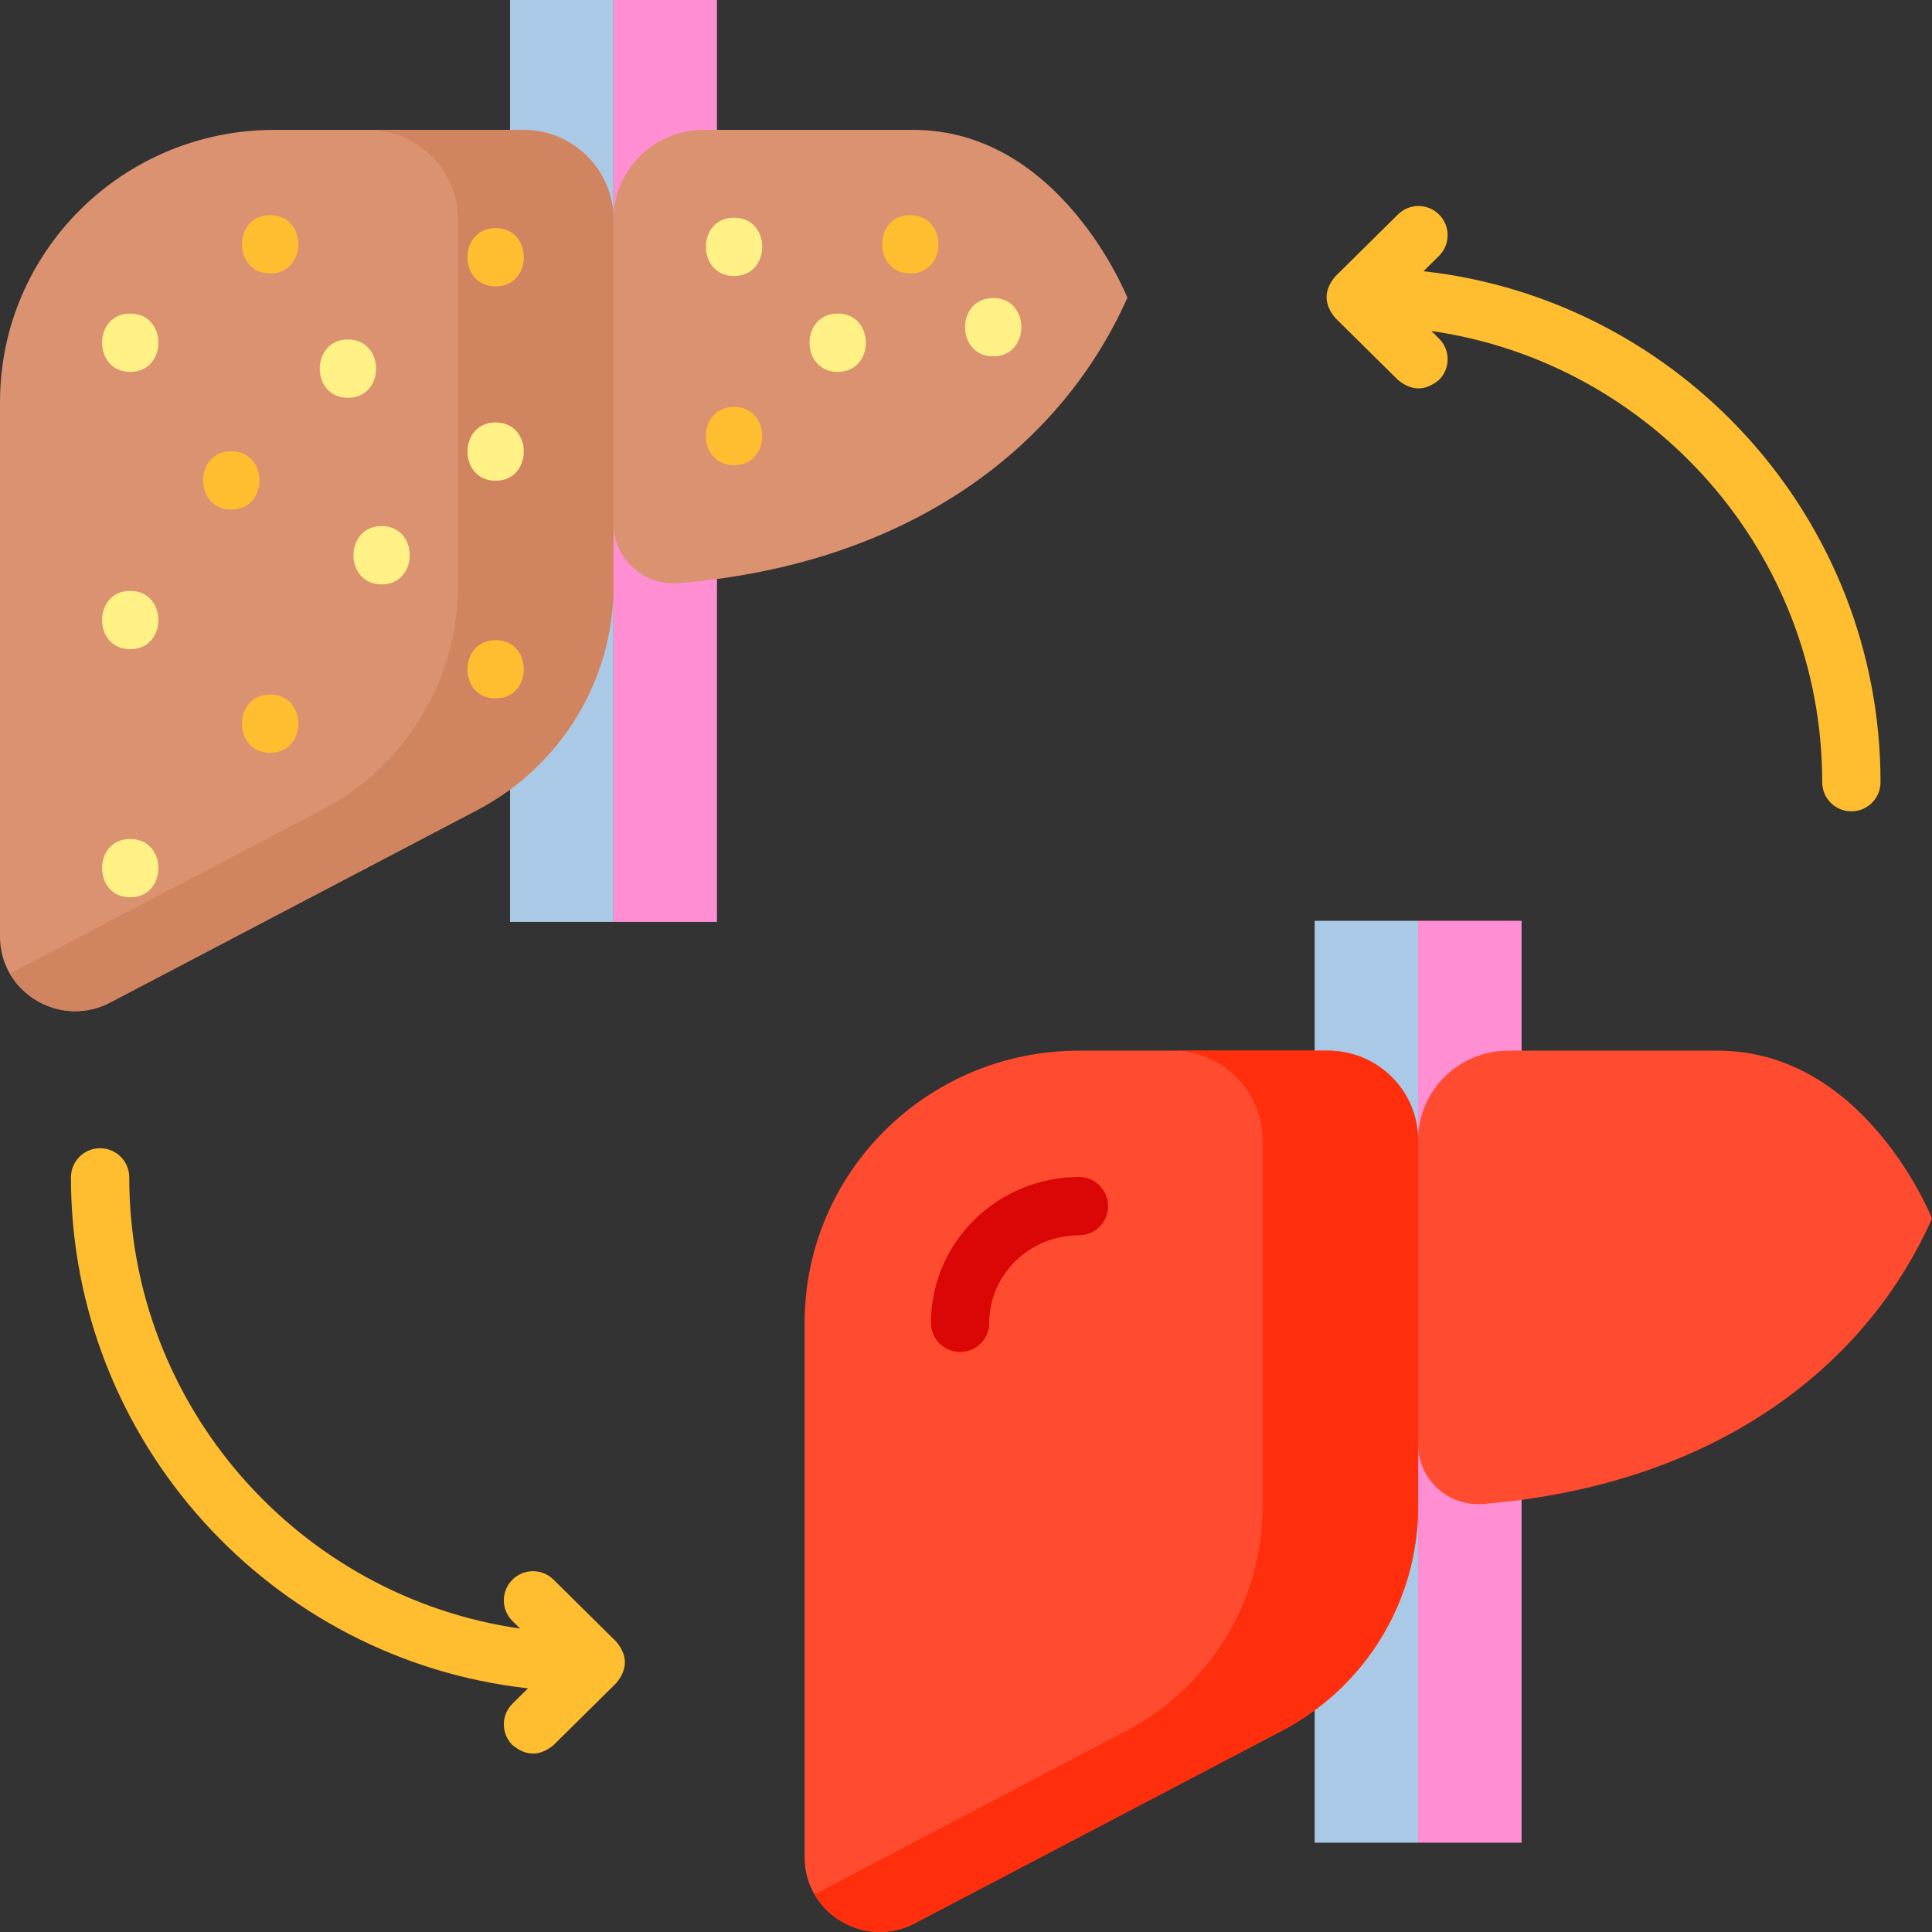 <svg xmlns="http://www.w3.org/2000/svg" id="Layer_1" height="512" viewBox="0 0 512 512" width="512"><rect x="0" y="0" width="512" height="512" fill="#333333" stroke="none"/><g><g><g><g><g><path d="m135.164 0h27.419v244.312h-27.419z" fill="#aac9e6" transform="matrix(-1 0 0 -1 297.747 244.312)"></path><path d="m162.583 0h27.419v244.312h-27.419z" fill="#ff8fd2" transform="matrix(-1 0 0 -1 352.584 244.312)"></path></g></g><g><g><path d="m162.583 58.178c0-13.121-10.703-23.759-23.905-23.759h-65.977c-40.152 0-72.701 32.293-72.701 72.128v141.658c0 14.876 15.951 24.411 29.207 17.459l97.294-51.022c22.196-11.64 36.082-34.504 36.082-59.412z" fill="#db9270"></path><path d="m138.677 34.419h-41.207c13.203 0 23.906 10.637 23.906 23.759v97.053c0 24.908-13.886 47.773-36.082 59.412l-82.693 43.365c5.055 8.752 16.596 12.906 26.606 7.657l97.294-51.022c22.196-11.64 36.082-34.504 36.082-59.412v-97.053c0-13.122-10.703-23.759-23.906-23.759z" fill="#d18460"></path><path d="m162.583 58.178c0-13.121 10.703-23.759 23.905-23.759h55.494c39.173 0 56.785 44.479 56.785 44.479-18.433 41.424-60.003 70.86-118.956 75.647-9.279.753-17.228-6.54-17.228-15.793z" fill="#db9270"></path></g></g></g></g><g><g><g><g><path d="m348.397 244.019h27.419v244.312h-27.419z" fill="#aac9e6" transform="matrix(-1 0 0 -1 724.213 732.351)"></path><path d="m375.816 244.019h27.419v244.312h-27.419z" fill="#ff8fd2" transform="matrix(-1 0 0 -1 779.05 732.351)"></path></g></g><g><g><path d="m375.816 302.197c0-13.121-10.703-23.759-23.905-23.759h-65.977c-40.151 0-72.701 32.293-72.701 72.128v141.658c0 14.876 15.951 24.411 29.207 17.459l97.294-51.022c22.196-11.64 36.082-34.504 36.082-59.412z" fill="#ff4c30"></path><path d="m351.91 278.439h-41.207c13.203 0 23.906 10.637 23.906 23.759v97.053c0 24.908-13.886 47.773-36.082 59.412l-82.693 43.365c5.055 8.752 16.596 12.906 26.606 7.657l97.294-51.022c22.196-11.64 36.082-34.504 36.082-59.412v-97.053c0-13.122-10.703-23.759-23.906-23.759z" fill="#ff2e0d"></path><g><path d="m254.44 358.293c-4.268 0-7.726-3.459-7.726-7.726 0-21.31 17.595-38.647 39.22-38.647 4.268 0 7.726 3.459 7.726 7.726s-3.459 7.726-7.726 7.726c-13.106 0-23.768 10.405-23.768 23.194 0 4.267-3.459 7.727-7.726 7.727z" fill="#db0606"></path></g><path d="m375.816 302.197c0-13.121 10.703-23.759 23.905-23.759h55.494c39.173 0 56.785 44.479 56.785 44.479-18.433 41.424-60.003 70.86-118.956 75.647-9.279.753-17.228-6.54-17.228-15.793z" fill="#ff4c30"></path></g></g></g></g><g><path d="m131.348 75.89c9.943 0 9.96-15.453 0-15.453-9.943 0-9.959 15.453 0 15.453z" fill="#ffbe30"></path></g><g><path d="m71.598 72.456c9.943 0 9.96-15.453 0-15.453-9.944 0-9.96 15.453 0 15.453z" fill="#ffbe30"></path></g><g><path d="m131.348 127.399c9.943 0 9.96-15.453 0-15.453-9.943 0-9.959 15.453 0 15.453z" fill="#fff185"></path></g><g><path d="m92.201 105.422c9.943 0 9.96-15.453 0-15.453-9.943 0-9.959 15.453 0 15.453z" fill="#fff185"></path></g><g><path d="m61.296 135.033c9.943 0 9.96-15.453 0-15.453-9.943.001-9.96 15.453 0 15.453z" fill="#ffbe30"></path></g><g><path d="m34.511 98.554c9.943 0 9.96-15.453 0-15.453-9.943 0-9.959 15.453 0 15.453z" fill="#fff185"></path></g><g><path d="m34.511 172.04c9.943 0 9.96-15.453 0-15.453-9.943.001-9.959 15.453 0 15.453z" fill="#fff185"></path></g><g><path d="m101.129 154.871c9.943 0 9.96-15.453 0-15.453-9.943 0-9.959 15.453 0 15.453z" fill="#fff185"></path></g><g><path d="m131.348 185.089c9.943 0 9.96-15.453 0-15.453-9.943 0-9.959 15.453 0 15.453z" fill="#ffbe30"></path></g><g><path d="m71.598 199.512c9.943 0 9.96-15.453 0-15.453-9.944 0-9.96 15.453 0 15.453z" fill="#ffbe30"></path></g><g><path d="m34.511 237.789c9.943 0 9.96-15.453 0-15.453-9.943 0-9.959 15.453 0 15.453z" fill="#fff185"></path></g><g><path d="m194.533 73.143c9.943 0 9.96-15.453 0-15.453-9.944 0-9.96 15.453 0 15.453z" fill="#fff185"></path></g><g><path d="m222.004 98.554c9.943 0 9.96-15.453 0-15.453-9.943 0-9.96 15.453 0 15.453z" fill="#fff185"></path></g><g><path d="m194.533 123.278c9.943 0 9.96-15.453 0-15.453-9.944.001-9.96 15.453 0 15.453z" fill="#ffbe30"></path></g><g><path d="m263.211 94.433c9.943 0 9.96-15.453 0-15.453-9.943.001-9.959 15.453 0 15.453z" fill="#fff185"></path></g><g><path d="m241.234 72.456c9.943 0 9.96-15.453 0-15.453-9.943 0-9.959 15.453 0 15.453z" fill="#ffbe30"></path></g><g fill="#ffbe30"><path d="m146.682 418.613c-3.035-3.001-7.928-2.973-10.927.061-3 3.034-2.973 7.926.061 10.927l2.007 1.985c-58.476-8.388-103.568-58.806-103.568-119.565 0-4.267-3.459-7.726-7.726-7.726s-7.726 3.459-7.726 7.726c0 70.016 53.088 127.857 121.124 135.408l-4.109 4.063c-3.034 3-3.061 7.892-.061 10.927 3.634 3.038 7.276 3.058 10.927.061l16.625-16.439c3.058-3.663 3.058-7.325 0-10.988z"></path><path d="m377.235 71.879 4.109-4.063c3.034-3.001 3.061-7.892.061-10.927s-7.892-3.061-10.927-.061l-16.624 16.439c-3.058 3.663-3.058 7.325 0 10.988l16.624 16.439c3.651 2.997 7.293 2.976 10.927-.061 3-3.034 2.973-7.926-.061-10.927l-2.007-1.985c58.476 8.388 103.569 58.805 103.569 119.565 0 4.267 3.459 7.726 7.726 7.726 4.268 0 7.726-3.459 7.726-7.726 0-70.016-53.088-127.857-121.123-135.407z"></path></g></g></svg>